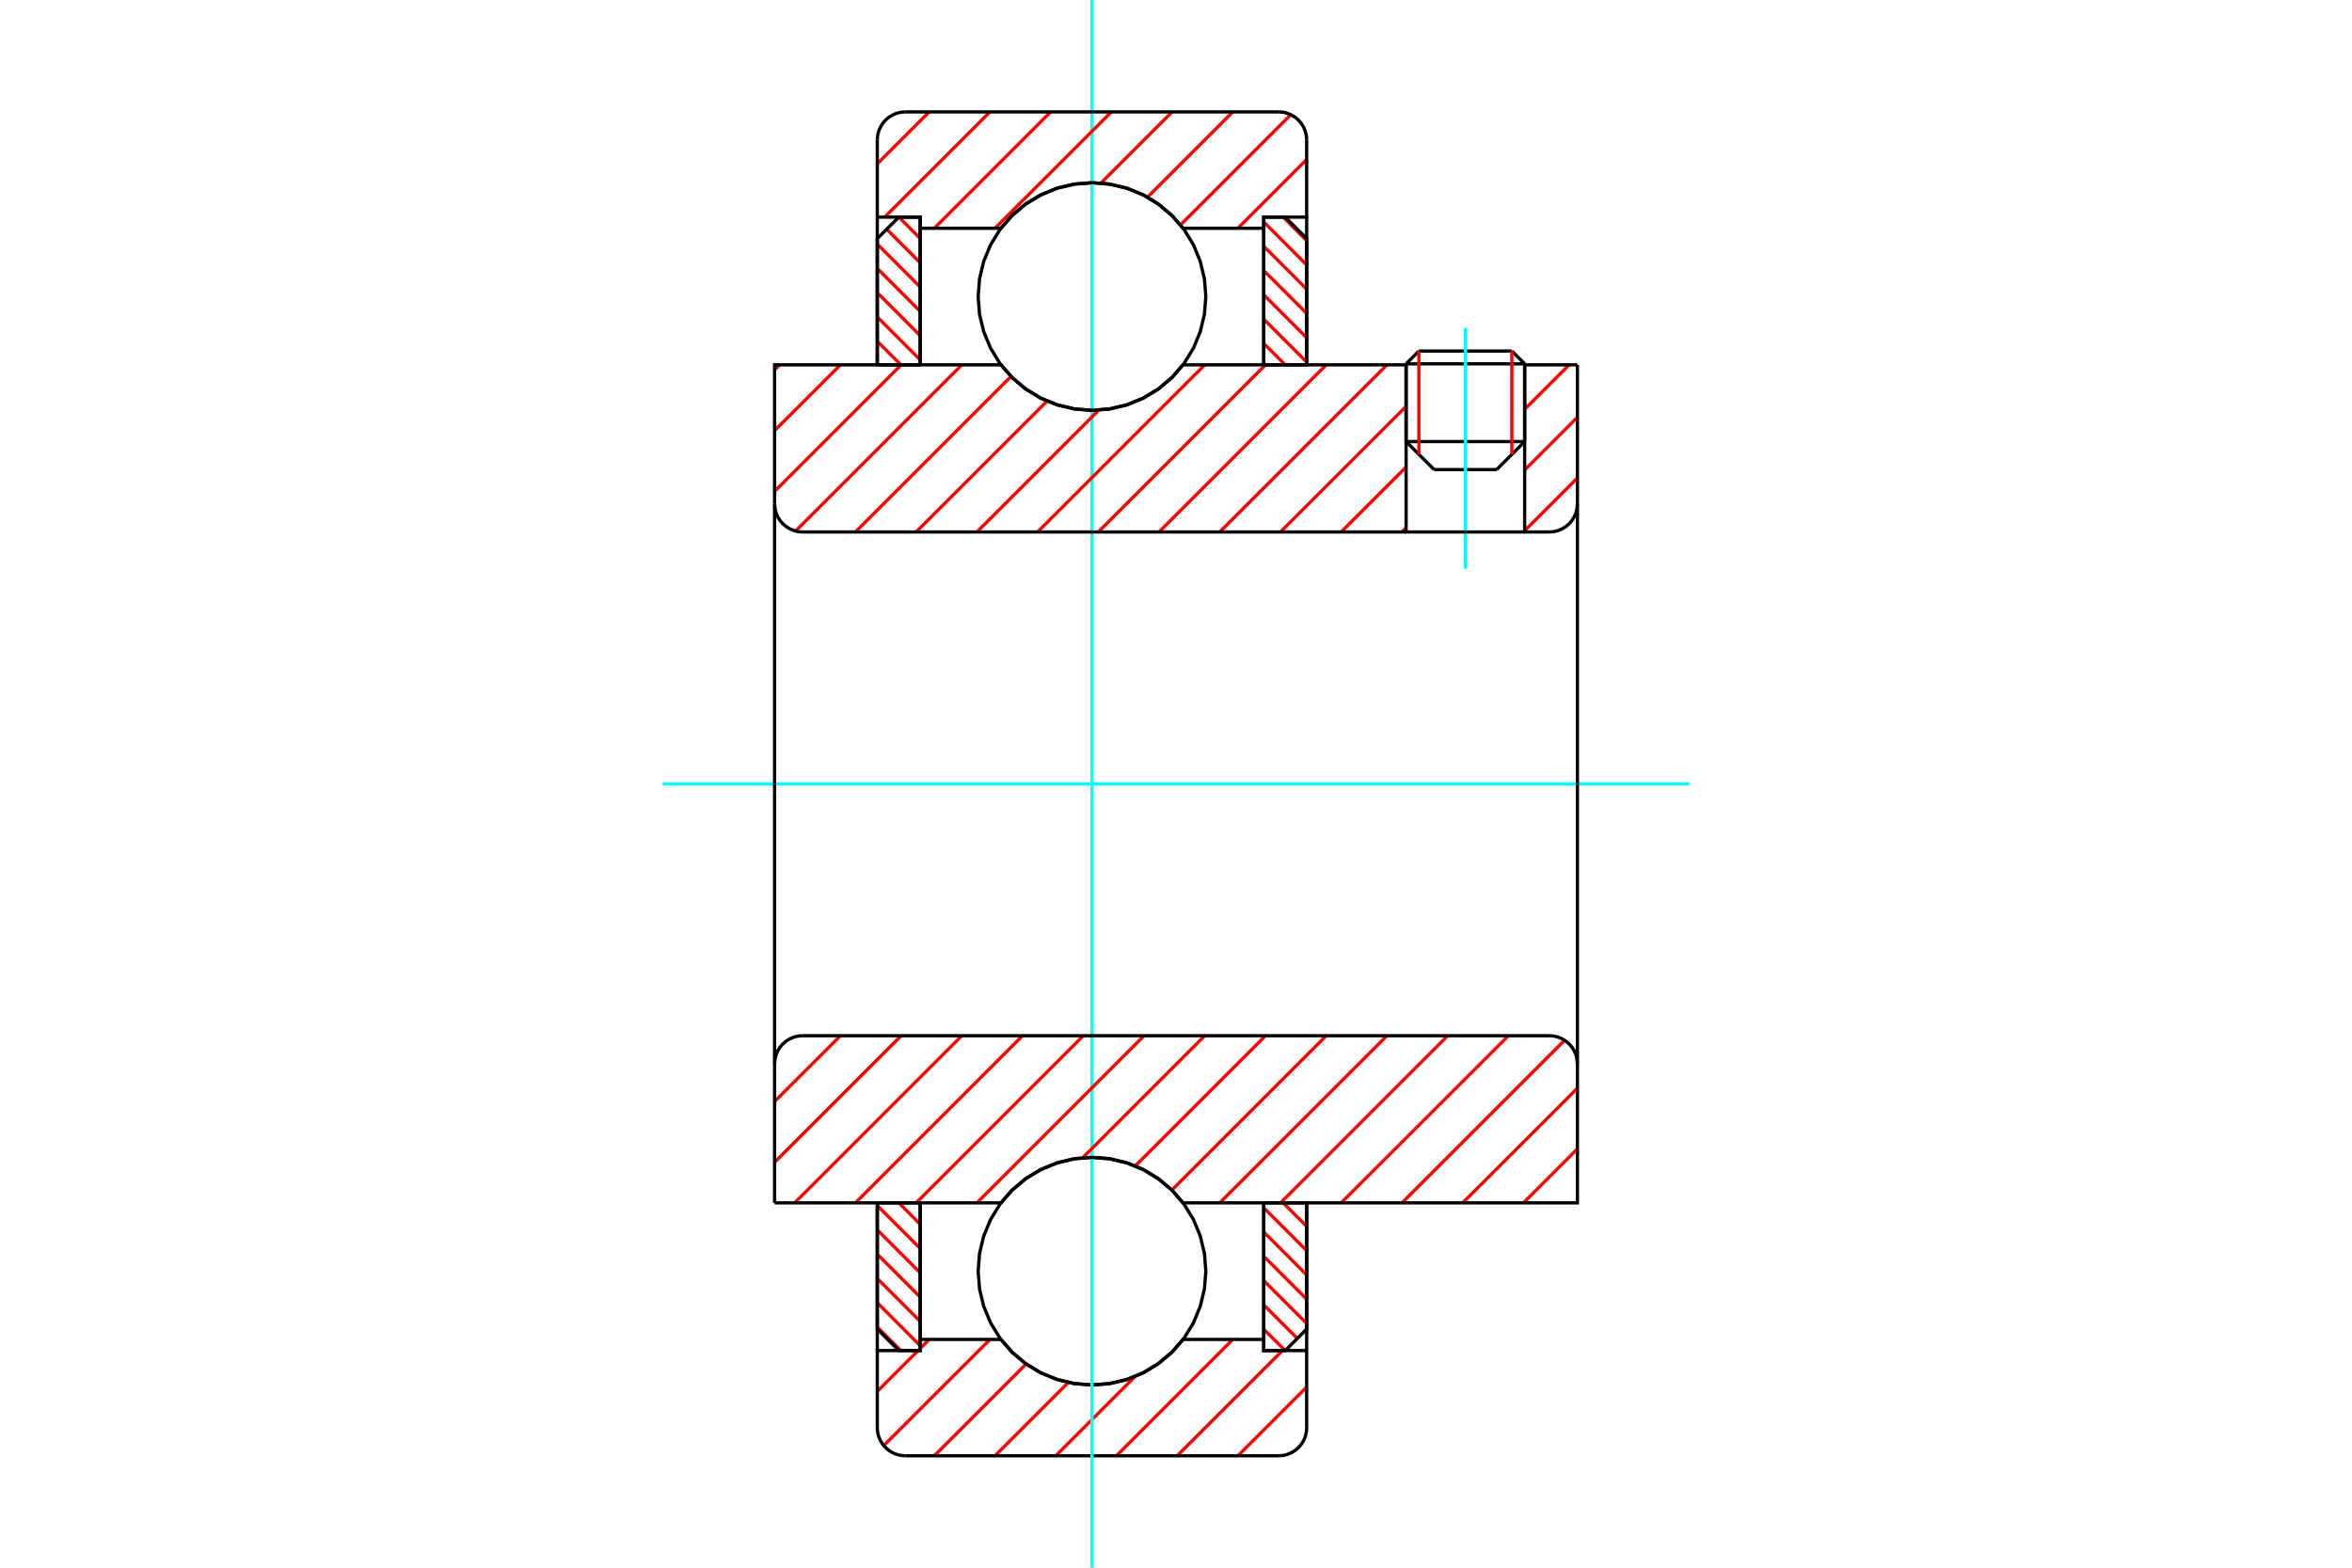 <?xml version="1.0" standalone="no"?>
<!DOCTYPE svg PUBLIC "-//W3C//DTD SVG 1.1//EN"
	"http://www.w3.org/Graphics/SVG/1.1/DTD/svg11.dtd">
<svg xmlns="http://www.w3.org/2000/svg" height="100%" width="100%" viewBox="0 0 36000 24000">
	<rect x="-1800" y="-1200" width="39600" height="26400" style="fill:#FFF"/>
	<g style="fill:none; fill-rule:evenodd" transform="matrix(1 0 0 1 0 0)">
		<g style="fill:none; stroke:#000; stroke-width:50; shape-rendering:geometricPrecision">
			<line x1="23337" y1="5570" x2="21522" y2="5570"/>
			<line x1="21718" y1="5374" x2="23140" y2="5374"/>
			<line x1="21522" y1="6760" x2="23337" y2="6760"/>
			<line x1="22908" y1="7189" x2="21950" y2="7189"/>
			<line x1="21718" y1="5374" x2="21522" y2="5570"/>
			<line x1="23337" y1="5570" x2="23140" y2="5374"/>
			<line x1="22908" y1="7189" x2="23337" y2="6760"/>
			<line x1="21522" y1="6760" x2="21950" y2="7189"/>
			<line x1="21522" y1="5570" x2="21522" y2="6760"/>
			<line x1="23337" y1="6760" x2="23337" y2="5570"/>
		</g>
		<g style="fill:none; stroke:#0FF; stroke-width:50; shape-rendering:geometricPrecision">
			<line x1="22429" y1="8707" x2="22429" y2="5022"/>
		</g>
		<g style="fill:none; stroke:#F00; stroke-width:50; shape-rendering:geometricPrecision">
			<line x1="23140" y1="5374" x2="23140" y2="6957"/>
			<line x1="21718" y1="6957" x2="21718" y2="5374"/>
			<line x1="13428" y1="20316" x2="13788" y2="20676"/>
			<line x1="13428" y1="19944" x2="14085" y2="20602"/>
			<line x1="13428" y1="19573" x2="14085" y2="20230"/>
			<line x1="13428" y1="19201" x2="14085" y2="19858"/>
			<line x1="13428" y1="18829" x2="14085" y2="19486"/>
			<line x1="13428" y1="18457" x2="14085" y2="19114"/>
			<line x1="13758" y1="18415" x2="14085" y2="18743"/>
		</g>
		<g style="fill:none; stroke:#000; stroke-width:50; shape-rendering:geometricPrecision">
			<polyline points="13428,18415 13428,20347 13757,20676 14085,20676 14085,18415 13428,18415"/>
		</g>
		<g style="fill:none; stroke:#0FF; stroke-width:50; shape-rendering:geometricPrecision">
			<line x1="10143" y1="12000" x2="25857" y2="12000"/>
		</g>
		<g style="fill:none; stroke:#F00; stroke-width:50; shape-rendering:geometricPrecision">
			<line x1="13428" y1="5225" x2="13788" y2="5585"/>
			<line x1="13428" y1="4853" x2="14085" y2="5510"/>
			<line x1="13428" y1="4481" x2="14085" y2="5139"/>
			<line x1="13428" y1="4110" x2="14085" y2="4767"/>
			<line x1="13428" y1="3738" x2="14085" y2="4395"/>
			<line x1="13571" y1="3509" x2="14085" y2="4023"/>
			<line x1="13758" y1="3324" x2="14085" y2="3651"/>
		</g>
		<g style="fill:none; stroke:#000; stroke-width:50; shape-rendering:geometricPrecision">
			<polyline points="14085,5585 14085,3324 13757,3324 13428,3653 13428,5585 14085,5585"/>
		</g>
		<g style="fill:none; stroke:#F00; stroke-width:50; shape-rendering:geometricPrecision">
			<line x1="19640" y1="18415" x2="20000" y2="18775"/>
			<line x1="19343" y1="18490" x2="20000" y2="19147"/>
			<line x1="19343" y1="18861" x2="20000" y2="19519"/>
			<line x1="19343" y1="19233" x2="20000" y2="19890"/>
			<line x1="19343" y1="19605" x2="20000" y2="20262"/>
			<line x1="19343" y1="19977" x2="19857" y2="20491"/>
			<line x1="19343" y1="20349" x2="19671" y2="20676"/>
		</g>
		<g style="fill:none; stroke:#000; stroke-width:50; shape-rendering:geometricPrecision">
			<polyline points="20000,18415 20000,20347 19672,20676 19343,20676 19343,18415 20000,18415"/>
		</g>
		<g style="fill:none; stroke:#F00; stroke-width:50; shape-rendering:geometricPrecision">
			<line x1="19640" y1="3324" x2="20000" y2="3684"/>
			<line x1="19343" y1="3398" x2="20000" y2="4056"/>
			<line x1="19343" y1="3770" x2="20000" y2="4427"/>
			<line x1="19343" y1="4142" x2="20000" y2="4799"/>
			<line x1="19343" y1="4514" x2="20000" y2="5171"/>
			<line x1="19343" y1="4886" x2="20000" y2="5543"/>
			<line x1="19343" y1="5257" x2="19671" y2="5585"/>
		</g>
		<g style="fill:none; stroke:#000; stroke-width:50; shape-rendering:geometricPrecision">
			<polyline points="19343,5585 19343,3324 19672,3324 20000,3653 20000,5585 19343,5585"/>
			<polyline points="18457,4539 18435,4267 18371,4001 18267,3748 18124,3515 17946,3307 17738,3130 17505,2987 17253,2882 16987,2819 16714,2797 16442,2819 16176,2882 15923,2987 15690,3130 15482,3307 15305,3515 15162,3748 15057,4001 14993,4267 14972,4539 14993,4812 15057,5078 15162,5330 15305,5564 15482,5771 15690,5949 15923,6092 16176,6196 16442,6260 16714,6282 16987,6260 17253,6196 17505,6092 17738,5949 17946,5771 18124,5564 18267,5330 18371,5078 18435,4812 18457,4539"/>
			<polyline points="18457,19461 18435,19188 18371,18922 18267,18670 18124,18436 17946,18229 17738,18051 17505,17908 17253,17804 16987,17740 16714,17718 16442,17740 16176,17804 15923,17908 15690,18051 15482,18229 15305,18436 15162,18670 15057,18922 14993,19188 14972,19461 14993,19733 15057,19999 15162,20252 15305,20485 15482,20693 15690,20870 15923,21013 16176,21118 16442,21181 16714,21203 16987,21181 17253,21118 17505,21013 17738,20870 17946,20693 18124,20485 18267,20252 18371,19999 18435,19733 18457,19461"/>
		</g>
		<g style="fill:none; stroke:#F00; stroke-width:50; shape-rendering:geometricPrecision">
			<line x1="20000" y1="21234" x2="18947" y2="22287"/>
			<line x1="19629" y1="20676" x2="18018" y2="22287"/>
			<line x1="18869" y1="20506" x2="17088" y2="22287"/>
			<line x1="17372" y1="21074" x2="16159" y2="22287"/>
			<line x1="16352" y1="21164" x2="15229" y2="22287"/>
			<line x1="15706" y1="20881" x2="14300" y2="22287"/>
			<line x1="15152" y1="20506" x2="13526" y2="22131"/>
			<line x1="14222" y1="20506" x2="14085" y2="20643"/>
			<line x1="14052" y1="20676" x2="13428" y2="21300"/>
		</g>
		<g style="fill:none; stroke:#000; stroke-width:50; shape-rendering:geometricPrecision">
			<polyline points="20000,18415 20000,20676 20000,21858"/>
			<polyline points="19571,22287 19639,22282 19704,22266 19766,22240 19824,22205 19875,22161 19918,22110 19954,22053 19979,21991 19995,21925 20000,21858"/>
			<line x1="19571" y1="22287" x2="13857" y2="22287"/>
			<polyline points="13428,21858 13433,21925 13449,21991 13475,22053 13510,22110 13554,22161 13605,22205 13662,22240 13724,22266 13790,22282 13857,22287"/>
			<polyline points="13428,21858 13428,20676 14085,20676 14085,20506 14085,18415"/>
			<polyline points="14085,20506 15320,20506 15498,20708 15704,20880 15935,21019 16184,21120 16446,21182 16714,21203 16982,21182 17244,21120 17493,21019 17724,20880 17931,20708 18108,20506 19343,20506 19343,18415"/>
			<polyline points="19343,20506 19343,20676 20000,20676"/>
			<line x1="13428" y1="20676" x2="13428" y2="18415"/>
		</g>
		<g style="fill:none; stroke:#0FF; stroke-width:50; shape-rendering:geometricPrecision">
			<line x1="16714" y1="24000" x2="16714" y2="0"/>
		</g>
		<g style="fill:none; stroke:#F00; stroke-width:50; shape-rendering:geometricPrecision">
			<line x1="20000" y1="2441" x2="18947" y2="3494"/>
			<line x1="19757" y1="1755" x2="18068" y2="3444"/>
			<line x1="18869" y1="1713" x2="17563" y2="3019"/>
			<line x1="17940" y1="1713" x2="16850" y2="2803"/>
			<line x1="17011" y1="1713" x2="15229" y2="3494"/>
			<line x1="16081" y1="1713" x2="14300" y2="3494"/>
			<line x1="15152" y1="1713" x2="13541" y2="3324"/>
			<line x1="14222" y1="1713" x2="13428" y2="2507"/>
		</g>
		<g style="fill:none; stroke:#000; stroke-width:50; shape-rendering:geometricPrecision">
			<polyline points="13428,5585 13428,3324 13428,2142"/>
			<polyline points="13857,1713 13790,1718 13724,1734 13662,1760 13605,1795 13554,1839 13510,1890 13475,1947 13449,2009 13433,2075 13428,2142"/>
			<line x1="13857" y1="1713" x2="19571" y2="1713"/>
			<polyline points="20000,2142 19995,2075 19979,2009 19954,1947 19918,1890 19875,1839 19824,1795 19766,1760 19704,1734 19639,1718 19571,1713"/>
			<polyline points="20000,2142 20000,3324 19343,3324 19343,3494 19343,5585"/>
			<polyline points="19343,3494 18108,3494 17931,3292 17724,3120 17493,2981 17244,2880 16982,2818 16714,2797 16446,2818 16184,2880 15935,2981 15704,3120 15498,3292 15320,3494 14085,3494 14085,5585"/>
			<polyline points="14085,3494 14085,3324 13428,3324"/>
			<line x1="20000" y1="3324" x2="20000" y2="5585"/>
		</g>
		<g style="fill:none; stroke:#F00; stroke-width:50; shape-rendering:geometricPrecision">
			<line x1="24144" y1="17588" x2="23317" y2="18415"/>
			<line x1="24144" y1="16659" x2="22387" y2="18415"/>
			<line x1="23948" y1="15925" x2="21458" y2="18415"/>
			<line x1="23088" y1="15856" x2="20528" y2="18415"/>
			<line x1="22158" y1="15856" x2="19599" y2="18415"/>
			<line x1="21229" y1="15856" x2="18669" y2="18415"/>
			<line x1="20299" y1="15856" x2="17936" y2="18219"/>
			<line x1="19370" y1="15856" x2="17376" y2="17850"/>
			<line x1="18440" y1="15856" x2="16572" y2="17724"/>
			<line x1="17511" y1="15856" x2="14952" y2="18415"/>
			<line x1="16581" y1="15856" x2="14022" y2="18415"/>
			<line x1="15652" y1="15856" x2="13093" y2="18415"/>
			<line x1="14722" y1="15856" x2="12163" y2="18415"/>
			<line x1="13793" y1="15856" x2="11856" y2="17793"/>
			<line x1="12864" y1="15856" x2="11856" y2="16863"/>
		</g>
		<g style="fill:none; stroke:#000; stroke-width:50; shape-rendering:geometricPrecision">
			<line x1="11856" y1="12000" x2="11856" y2="18415"/>
			<polyline points="12285,15856 12218,15861 12153,15877 12091,15903 12033,15938 11982,15982 11938,16033 11903,16090 11877,16152 11862,16218 11856,16285"/>
			<line x1="12285" y1="15856" x2="23715" y2="15856"/>
			<polyline points="24144,16285 24138,16218 24123,16152 24097,16090 24062,16033 24018,15982 23967,15938 23909,15903 23847,15877 23782,15861 23715,15856"/>
			<polyline points="24144,16285 24144,18415 23486,18415 18108,18415 17931,18213 17724,18041 17493,17902 17244,17801 16982,17739 16714,17718 16446,17739 16184,17801 15935,17902 15704,18041 15498,18213 15320,18415 12514,18415 11856,18415"/>
			<line x1="24144" y1="12000" x2="24144" y2="16285"/>
		</g>
		<g style="fill:none; stroke:#F00; stroke-width:50; shape-rendering:geometricPrecision">
			<line x1="24144" y1="7317" x2="23337" y2="8124"/>
			<line x1="24144" y1="6388" x2="23337" y2="7195"/>
			<line x1="24017" y1="5585" x2="23337" y2="6265"/>
			<line x1="21522" y1="8080" x2="21458" y2="8144"/>
			<line x1="21522" y1="7150" x2="20528" y2="8144"/>
			<line x1="21522" y1="6221" x2="19599" y2="8144"/>
			<line x1="21229" y1="5585" x2="18669" y2="8144"/>
			<line x1="20299" y1="5585" x2="17740" y2="8144"/>
			<line x1="19370" y1="5585" x2="16811" y2="8144"/>
			<line x1="18440" y1="5585" x2="15881" y2="8144"/>
			<line x1="16818" y1="6278" x2="14952" y2="8144"/>
			<line x1="16027" y1="6140" x2="14022" y2="8144"/>
			<line x1="15474" y1="5763" x2="13093" y2="8144"/>
			<line x1="14722" y1="5585" x2="12177" y2="8130"/>
			<line x1="13793" y1="5585" x2="11856" y2="7522"/>
			<line x1="12864" y1="5585" x2="11856" y2="6592"/>
			<line x1="11934" y1="5585" x2="11856" y2="5663"/>
		</g>
		<g style="fill:none; stroke:#000; stroke-width:50; shape-rendering:geometricPrecision">
			<line x1="24144" y1="12000" x2="24144" y2="5585"/>
			<polyline points="23715,8144 23782,8139 23847,8123 23909,8097 23967,8062 24018,8018 24062,7967 24097,7910 24123,7848 24138,7782 24144,7715"/>
			<polyline points="23715,8144 23337,8144 23337,5585"/>
			<polyline points="23337,8144 21522,8144 21522,5585"/>
			<line x1="21522" y1="8144" x2="12285" y2="8144"/>
			<polyline points="11856,7715 11862,7782 11877,7848 11903,7910 11938,7967 11982,8018 12033,8062 12091,8097 12153,8123 12218,8139 12285,8144"/>
			<polyline points="11856,7715 11856,5585 12514,5585 15320,5585 15498,5787 15704,5959 15935,6098 16184,6199 16446,6261 16714,6282 16982,6261 17244,6199 17493,6098 17724,5959 17931,5787 18108,5585 21522,5585"/>
			<line x1="23337" y1="5585" x2="24144" y2="5585"/>
			<line x1="11856" y1="12000" x2="11856" y2="7715"/>
		</g>
	</g>
</svg>

